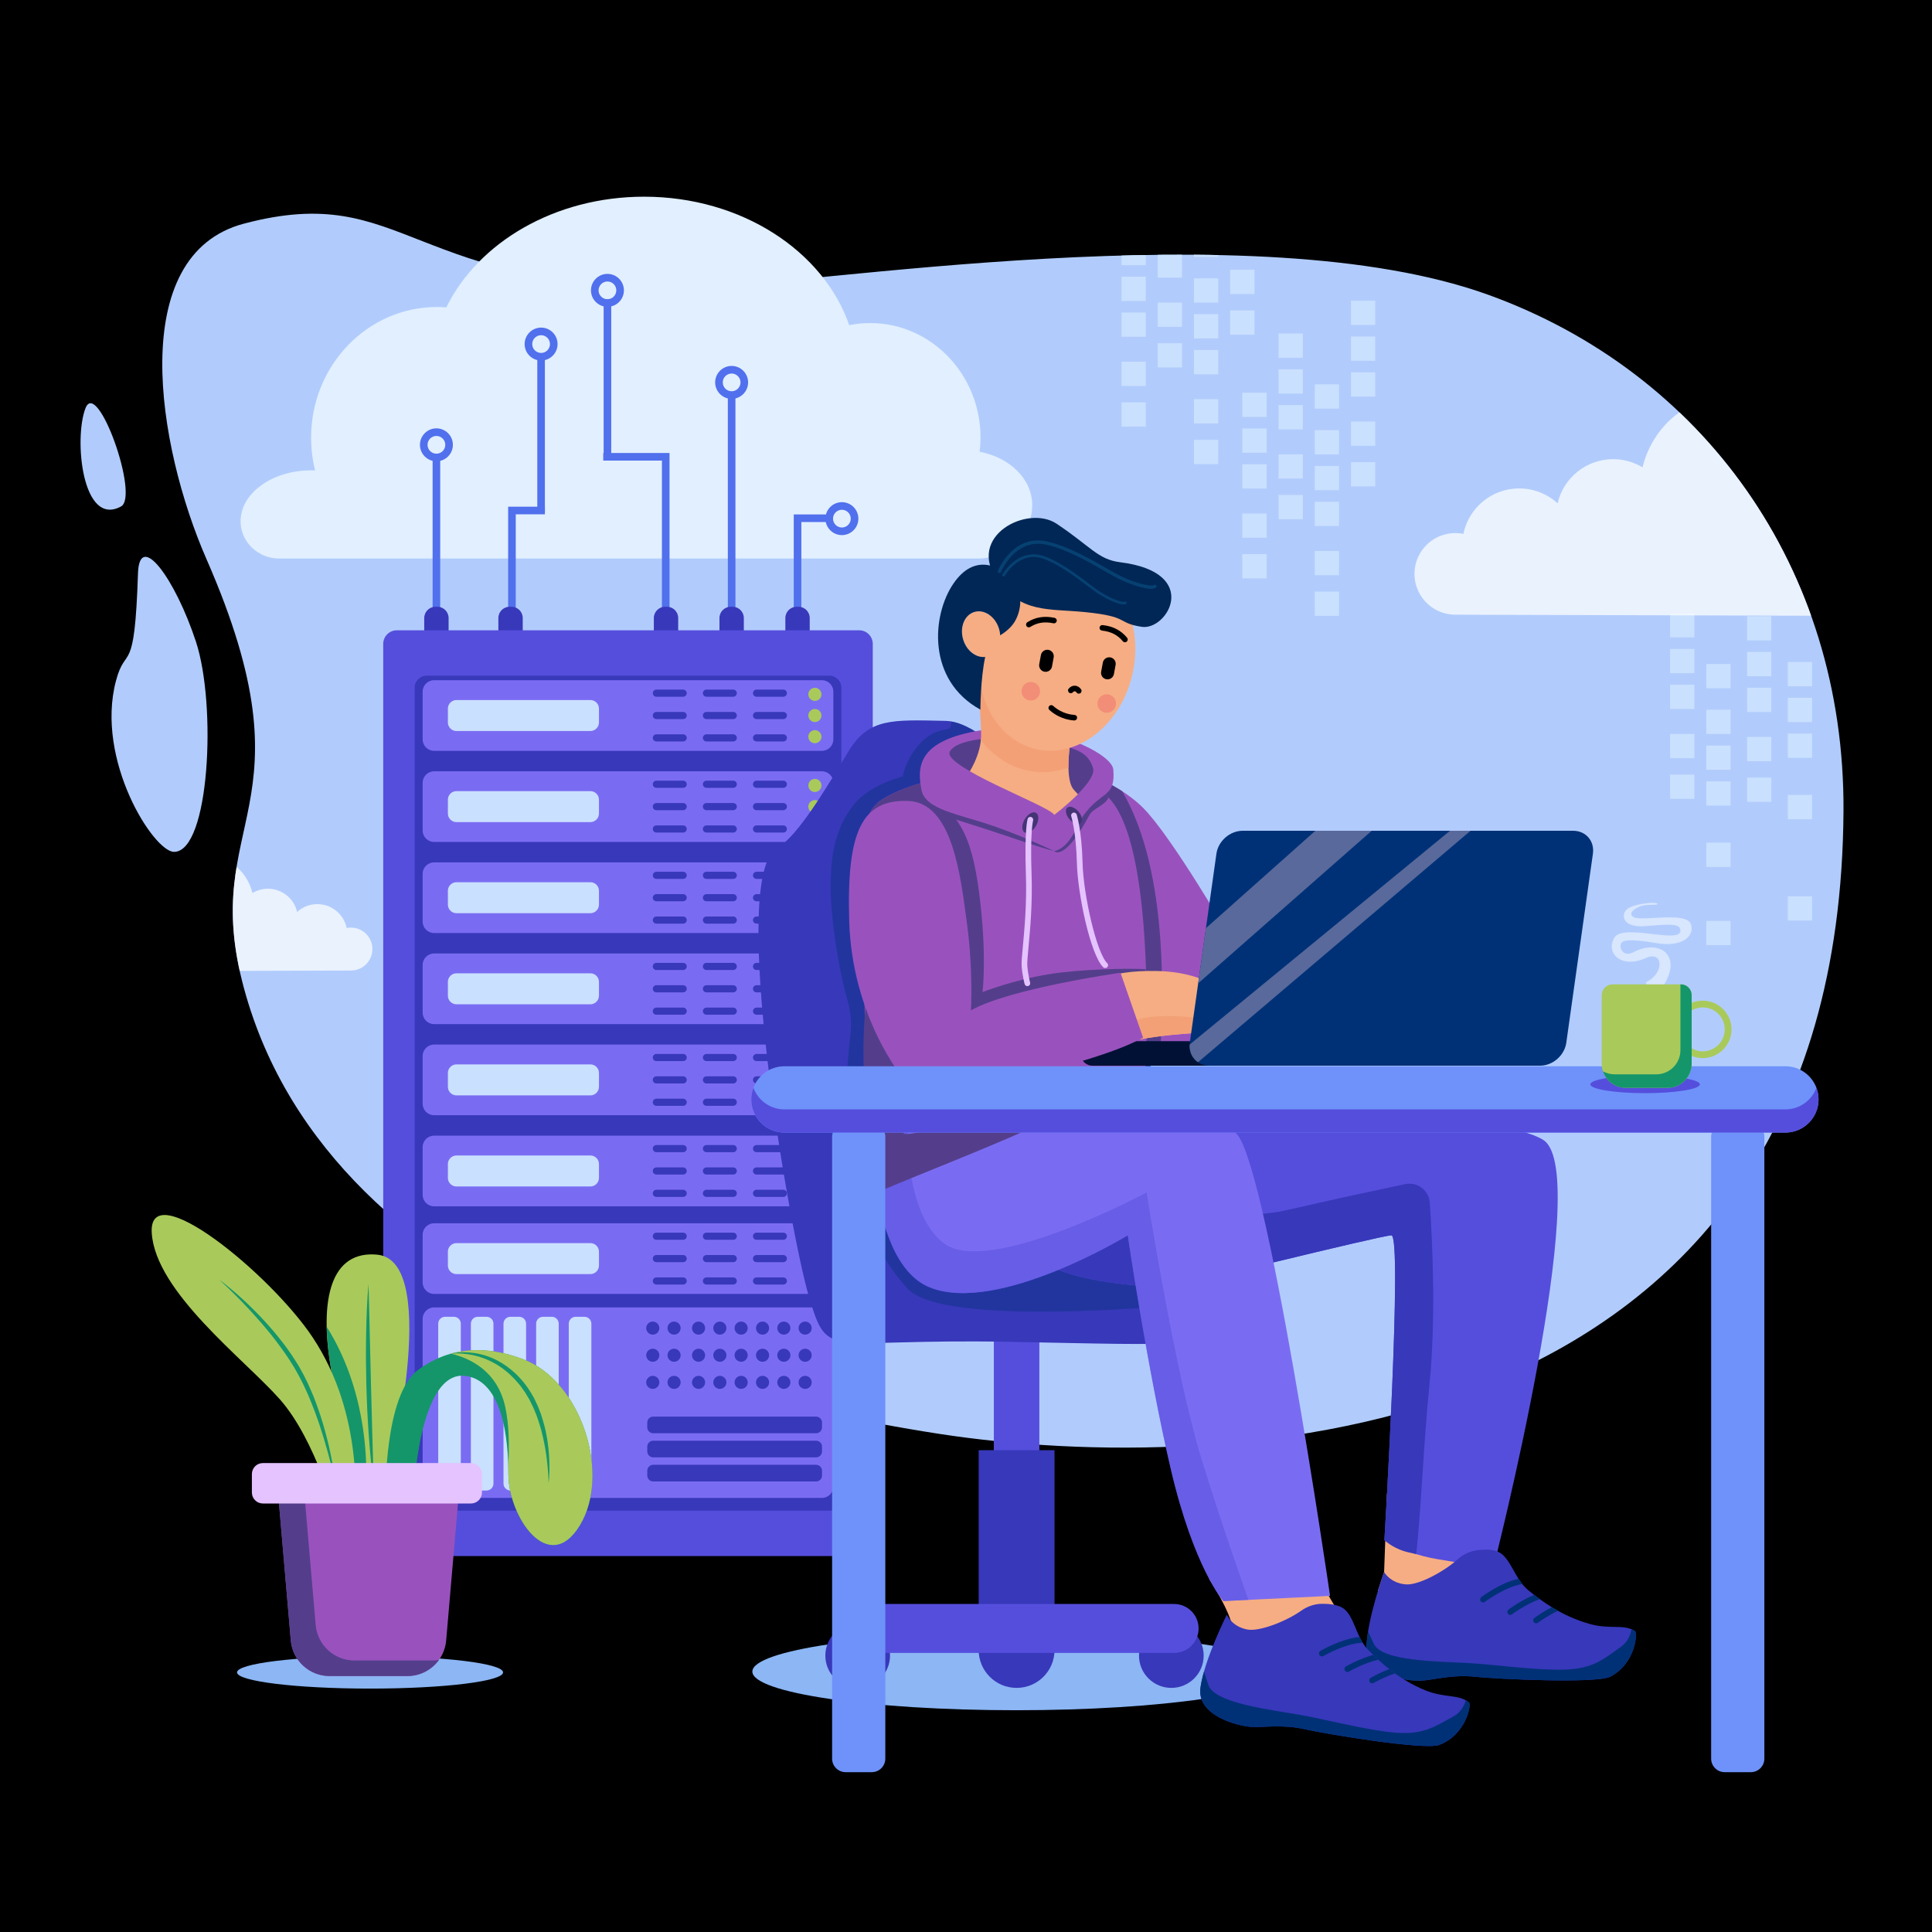 <svg xmlns="http://www.w3.org/2000/svg" xmlns:xlink="http://www.w3.org/1999/xlink" x="0px" y="0px" viewBox="0 0 2100 2100" style="enable-background:new 0 0 2100 2100;" xml:space="preserve"><style type="text/css">	.st0{opacity:0;fill:#none;}	.st1{fill:#B1CCFC;}	.st2{fill:#E1EFFF;}	.st3{fill:#5170ED;}	.st4{fill:#3838BA;}	.st5{fill:#554EDD;}	.st6{fill:#7A6CF2;}	.st7{fill:#CAE0FF;}	.st8{fill:#A9CA5A;}	.st9{fill:#F6AD83;}	.st10{fill:#9952BD;}	.st11{opacity:0.4;fill:#003177;}	.st12{fill:#543E8B;}	.st13{fill:#8CB6F4;}	.st14{opacity:0.5;fill:#554EDD;}	.st15{fill:#011135;}	.st16{fill:#F4A076;}	.st17{clip-path:url(#SVGID_2_);fill:#F6AD83;}	.st18{fill:#443475;}	.st19{fill:#003177;}	.st20{fill:#59699B;}	.st21{fill:#F28D77;}	.st22{fill:#002756;}	.st23{fill:#E5C3FF;}	.st24{fill:#064172;}	.st25{fill:#6E92F9;}	.st26{opacity:0.55;fill:#F8FBFF;}	.st27{fill:#14966A;}	.st28{opacity:0.8;clip-path:url(#SVGID_4_);fill:#F8FBFF;}	.st29{clip-path:url(#SVGID_6_);}</style><g id="Layer_1_1_">	<rect y="0" class="st0" width="2100" height="2100"></rect>	<path class="st1" d="M2003.8,881.66c1.61-265.31-153.94-477.25-385.96-561.18c-254.92-92.21-738.67-9.98-864.23-7.89  c-311.09,5.17-311-116.42-488.47-69.5c-128.33,33.92-94.7,241.35-40.62,364.86c119.84,273.72-9.43,281.24,40.62,466.09  c95.96,354.38,561.66,454.87,757.27,484.74C1323.03,1604.69,1999.53,1583.79,2003.8,881.66z"></path>	<path class="st1" d="M189.26,925.95c38.57-0.35,46.34-159.59,23.75-228.39s-61.52-121.5-63.04-74.2  c-3.68,114.86-13.11,75.8-23.93,116.7C103.33,825.93,167.11,926.15,189.26,925.95z"></path>	<path class="st1" d="M131.56,550.49c20.25-11.04-25.77-139.88-38.65-106.75S89.43,573.48,131.56,550.49z"></path></g><g id="Layer_2">	<path class="st2" d="M1063.63,607.11c32.03,0,58.28-26.2,58.33-58.23v0c0-28.09-24.35-51.61-57.08-57.85  c0.59-5.01,0.93-10.1,0.93-15.27c0-68.82-53.74-124.61-120.02-124.61c-7.77,0-15.35,0.79-22.71,2.26  C895.07,272.78,805.87,213.8,700.08,213.8c-97.15,0-180.32,49.74-214.95,120.31c-3.35-0.25-6.72-0.43-10.13-0.43  c-75.58,0-136.85,63.61-136.85,142.08c0,12.28,1.5,24.2,4.32,35.57c-1.43-0.06-2.87-0.09-4.32-0.09  c-42.33,0-76.64,24.8-76.64,55.39c0,0.91,0.03,1.82,0.1,2.75c1.47,21.49,20.21,37.74,41.74,37.74H1063.63z"></path>	<g>		<g>			<path class="st3" d="M492.26,483.5c0,9.87-8.03,17.9-17.9,17.9c-9.87,0-17.9-8.03-17.9-17.9s8.03-17.9,17.9-17.9    C484.23,465.6,492.26,473.63,492.26,483.5z M484,483.5c0-5.32-4.32-9.64-9.64-9.64c-5.32,0-9.64,4.32-9.64,9.64    c0,5.32,4.32,9.64,9.64,9.64C479.67,493.14,484,488.82,484,483.5z"></path>			<rect x="470.23" y="497.27" class="st3" width="8.26" height="170.43"></rect>			<g>				<path class="st4" d="M487.6,694.68h-26.48v-22.9c0-6.78,5.5-12.28,12.28-12.28h1.93c6.78,0,12.28,5.5,12.28,12.28V694.68z"></path>				<rect x="461.11" y="689.74" class="st4" width="26.48" height="4.94"></rect>			</g>		</g>		<g>			<rect x="584.02" y="386.24" class="st3" width="8.26" height="170.43"></rect>			<path class="st3" d="M606.05,373.99c0,9.87-8.03,17.9-17.9,17.9c-9.87,0-17.9-8.03-17.9-17.9c0-9.87,8.03-17.9,17.9-17.9    C598.02,356.08,606.05,364.11,606.05,373.99z M597.79,373.99c0-5.32-4.32-9.64-9.64-9.64c-5.32,0-9.64,4.32-9.64,9.64    c0,5.32,4.32,9.64,9.64,9.64C593.47,383.63,597.79,379.3,597.79,373.99z"></path>			<polygon class="st3" points="552.34,550.76 592.28,550.76 592.28,559.03 560.6,559.03 560.6,677.91 552.34,677.91    "></polygon>			<g>				<path class="st4" d="M568.19,694.68H541.7v-22.9c0-6.78,5.5-12.28,12.28-12.28h1.93c6.78,0,12.28,5.5,12.28,12.28V694.68z"></path>				<rect x="541.7" y="689.74" class="st4" width="26.48" height="4.94"></rect>			</g>		</g>		<g>			<g>				<rect x="656.13" y="325.24" class="st3" width="8.26" height="170.43"></rect>				<path class="st3" d="M660.26,297.7c9.87,0,17.9,8.03,17.9,17.9c0,9.87-8.03,17.9-17.9,17.9c-9.87,0-17.9-8.03-17.9-17.9     C642.35,305.73,650.39,297.7,660.26,297.7z M660.26,325.24c5.32,0,9.64-4.32,9.64-9.64c0-5.32-4.32-9.64-9.64-9.64     c-5.32,0-9.64,4.32-9.64,9.64C650.62,320.92,654.94,325.24,660.26,325.24z"></path>				<polygon class="st3" points="727.75,492.38 655.72,492.38 655.72,500.64 719.48,500.64 719.48,663.83 727.75,663.83     "></polygon>			</g>			<g>				<path class="st4" d="M737.17,694.68h-26.48v-22.9c0-6.78,5.5-12.28,12.28-12.28h1.93c6.78,0,12.28,5.5,12.28,12.28V694.68z"></path>				<rect x="710.69" y="689.74" class="st4" width="26.48" height="4.94"></rect>			</g>		</g>		<g>			<path class="st3" d="M813.16,415.65c0,9.87-8.03,17.9-17.91,17.9c-9.87,0-17.9-8.03-17.9-17.9s8.03-17.9,17.9-17.9    C805.13,397.74,813.16,405.78,813.16,415.65z M804.9,415.65c0-5.32-4.33-9.64-9.64-9.64c-5.32,0-9.64,4.32-9.64,9.64    c0,5.32,4.32,9.64,9.64,9.64C800.57,425.29,804.9,420.96,804.9,415.65z"></path>			<rect x="791.13" y="429.42" class="st3" width="8.26" height="266.08"></rect>			<g>				<path class="st4" d="M808.5,694.68h-26.48v-22.9c0-6.78,5.5-12.28,12.28-12.28h1.93c6.78,0,12.28,5.5,12.28,12.28V694.68z"></path>				<rect x="782.02" y="689.74" class="st4" width="26.48" height="4.94"></rect>			</g>		</g>		<g>			<g>				<path class="st3" d="M933.01,563.74c0,9.87-8.03,17.9-17.9,17.9c-9.87,0-17.91-8.03-17.91-17.9c0-9.87,8.03-17.9,17.91-17.9     C924.97,545.84,933.01,553.87,933.01,563.74z M924.74,563.74c0-5.32-4.32-9.64-9.64-9.64c-5.32,0-9.64,4.32-9.64,9.64     c0,5.32,4.33,9.64,9.64,9.64C920.42,573.38,924.74,569.06,924.74,563.74z"></path>				<polygon class="st3" points="902.71,559.17 862.77,559.17 862.77,686.31 871.03,686.31 871.03,567.43 902.71,567.43     "></polygon>			</g>			<g>				<path class="st4" d="M880.13,694.68h-26.48v-22.9c0-6.78,5.5-12.28,12.28-12.28h1.93c6.78,0,12.28,5.5,12.28,12.28V694.68z"></path>				<rect x="853.65" y="689.74" class="st4" width="26.48" height="4.94"></rect>			</g>		</g>	</g>	<g>		<path class="st5" d="M933.88,1691.38H431.33c-8.17,0-14.78-6.62-14.78-14.78V699.87c0-8.16,6.62-14.78,14.78-14.78h502.55   c8.16,0,14.78,6.62,14.78,14.78v976.73C948.66,1684.76,942.05,1691.38,933.88,1691.38z"></path>		<path class="st4" d="M901.42,1642.02H463.79c-7.24,0-13.11-5.87-13.11-13.11V747.56c0-7.24,5.87-13.11,13.11-13.11h437.63   c7.24,0,13.11,5.87,13.11,13.11v881.35C914.53,1636.15,908.66,1642.02,901.42,1642.02z"></path>		<g>			<path class="st6" d="M893.35,816.14H471.86c-6.89,0-12.47-5.59-12.47-12.47v-51.85c0-6.89,5.59-12.47,12.47-12.47h421.49    c6.89,0,12.47,5.59,12.47,12.47v51.85C905.83,810.56,900.24,816.14,893.35,816.14z"></path>			<path class="st7" d="M641.69,794.6H496.17c-5.16,0-9.34-4.18-9.34-9.34v-15.02c0-5.16,4.18-9.34,9.34-9.34h145.53    c5.16,0,9.34,4.18,9.34,9.34v15.02C651.04,790.41,646.85,794.6,641.69,794.6z"></path>			<g>				<ellipse class="st8" cx="885.75" cy="754.74" rx="7.14" ry="7.1"></ellipse>				<ellipse class="st8" cx="885.75" cy="777.74" rx="7.14" ry="7.1"></ellipse>				<ellipse class="st8" cx="885.75" cy="800.75" rx="7.14" ry="7.1"></ellipse>			</g>			<g>				<g>					<path class="st4" d="M742.59,757.32h-29.17c-2.14,0-3.88-1.74-3.88-3.88l0,0c0-2.14,1.74-3.88,3.88-3.88h29.17      c2.14,0,3.88,1.74,3.88,3.88l0,0C746.47,755.58,744.73,757.32,742.59,757.32z"></path>					<path class="st4" d="M742.59,781.62h-29.17c-2.14,0-3.88-1.74-3.88-3.88l0,0c0-2.14,1.74-3.88,3.88-3.88h29.17      c2.14,0,3.88,1.74,3.88,3.88l0,0C746.47,779.89,744.73,781.62,742.59,781.62z"></path>					<path class="st4" d="M742.59,805.93h-29.17c-2.14,0-3.88-1.74-3.88-3.88l0,0c0-2.14,1.74-3.88,3.88-3.88h29.17      c2.14,0,3.88,1.74,3.88,3.88l0,0C746.47,804.2,744.73,805.93,742.59,805.93z"></path>				</g>				<g>					<path class="st4" d="M797.03,757.32h-29.17c-2.14,0-3.88-1.74-3.88-3.88l0,0c0-2.14,1.74-3.88,3.88-3.88h29.17      c2.14,0,3.88,1.74,3.88,3.88l0,0C800.91,755.58,799.17,757.32,797.03,757.32z"></path>					<path class="st4" d="M797.03,781.62h-29.17c-2.14,0-3.88-1.74-3.88-3.88l0,0c0-2.14,1.74-3.88,3.88-3.88h29.17      c2.14,0,3.88,1.74,3.88,3.88l0,0C800.91,779.89,799.17,781.62,797.03,781.62z"></path>					<path class="st4" d="M797.03,805.93h-29.17c-2.14,0-3.88-1.74-3.88-3.88l0,0c0-2.14,1.74-3.88,3.88-3.88h29.17      c2.14,0,3.88,1.74,3.88,3.88l0,0C800.91,804.2,799.17,805.93,797.03,805.93z"></path>				</g>				<g>					<path class="st4" d="M851.47,757.32H822.3c-2.14,0-3.88-1.74-3.88-3.88l0,0c0-2.14,1.74-3.88,3.88-3.88h29.17      c2.14,0,3.88,1.74,3.88,3.88l0,0C855.35,755.58,853.61,757.32,851.47,757.32z"></path>					<path class="st4" d="M851.47,781.62H822.3c-2.14,0-3.88-1.74-3.88-3.88l0,0c0-2.14,1.74-3.88,3.88-3.88h29.17      c2.14,0,3.88,1.74,3.88,3.88l0,0C855.35,779.89,853.61,781.62,851.47,781.62z"></path>					<path class="st4" d="M851.47,805.93H822.3c-2.14,0-3.88-1.74-3.88-3.88l0,0c0-2.14,1.74-3.88,3.88-3.88h29.17      c2.14,0,3.88,1.74,3.88,3.88l0,0C855.35,804.2,853.61,805.93,851.47,805.93z"></path>				</g>			</g>		</g>		<g>			<path class="st6" d="M893.35,915.16H471.86c-6.89,0-12.47-5.59-12.47-12.47v-51.85c0-6.89,5.59-12.47,12.47-12.47h421.49    c6.89,0,12.47,5.59,12.47,12.47v51.85C905.83,909.57,900.24,915.16,893.35,915.16z"></path>			<path class="st7" d="M641.69,893.61H496.17c-5.16,0-9.34-4.18-9.34-9.34v-15.02c0-5.16,4.18-9.34,9.34-9.34h145.53    c5.16,0,9.34,4.18,9.34,9.34v15.02C651.04,889.43,646.85,893.61,641.69,893.61z"></path>			<g>				<ellipse class="st8" cx="885.75" cy="853.75" rx="7.14" ry="7.1"></ellipse>				<ellipse class="st8" cx="885.75" cy="876.75" rx="7.14" ry="7.1"></ellipse>				<ellipse class="st8" cx="885.75" cy="899.76" rx="7.14" ry="7.1"></ellipse>			</g>			<g>				<g>					<path class="st4" d="M742.59,856.33h-29.17c-2.14,0-3.88-1.74-3.88-3.88l0,0c0-2.14,1.74-3.88,3.88-3.88h29.17      c2.14,0,3.88,1.74,3.88,3.88l0,0C746.47,854.59,744.73,856.33,742.59,856.33z"></path>					<path class="st4" d="M742.59,880.64h-29.17c-2.14,0-3.88-1.74-3.88-3.88l0,0c0-2.14,1.74-3.88,3.88-3.88h29.17      c2.14,0,3.88,1.74,3.88,3.88l0,0C746.47,878.9,744.73,880.64,742.59,880.64z"></path>					<path class="st4" d="M742.59,904.94h-29.17c-2.14,0-3.88-1.74-3.88-3.88l0,0c0-2.14,1.74-3.88,3.88-3.88h29.17      c2.14,0,3.88,1.74,3.88,3.88l0,0C746.47,903.21,744.73,904.94,742.59,904.94z"></path>				</g>				<g>					<path class="st4" d="M797.03,856.33h-29.17c-2.14,0-3.88-1.74-3.88-3.88l0,0c0-2.14,1.74-3.88,3.88-3.88h29.17      c2.14,0,3.88,1.74,3.88,3.88l0,0C800.91,854.59,799.17,856.33,797.03,856.33z"></path>					<path class="st4" d="M797.03,880.64h-29.17c-2.14,0-3.88-1.74-3.88-3.88l0,0c0-2.14,1.74-3.88,3.88-3.88h29.17      c2.14,0,3.88,1.74,3.88,3.88l0,0C800.91,878.9,799.17,880.64,797.03,880.64z"></path>					<path class="st4" d="M797.03,904.94h-29.17c-2.14,0-3.88-1.74-3.88-3.88l0,0c0-2.14,1.74-3.88,3.88-3.88h29.17      c2.14,0,3.88,1.74,3.88,3.88l0,0C800.91,903.21,799.17,904.94,797.03,904.94z"></path>				</g>				<g>					<path class="st4" d="M851.47,856.33H822.3c-2.14,0-3.88-1.74-3.88-3.88l0,0c0-2.14,1.74-3.88,3.88-3.88h29.17      c2.14,0,3.88,1.74,3.88,3.88l0,0C855.35,854.59,853.61,856.33,851.47,856.33z"></path>					<path class="st4" d="M851.47,880.64H822.3c-2.14,0-3.88-1.74-3.88-3.88l0,0c0-2.14,1.74-3.88,3.88-3.88h29.17      c2.14,0,3.88,1.74,3.88,3.88l0,0C855.35,878.9,853.61,880.64,851.47,880.64z"></path>					<path class="st4" d="M851.47,904.94H822.3c-2.14,0-3.88-1.74-3.88-3.88l0,0c0-2.14,1.74-3.88,3.88-3.88h29.17      c2.14,0,3.88,1.74,3.88,3.88l0,0C855.35,903.21,853.61,904.94,851.47,904.94z"></path>				</g>			</g>		</g>		<g>			<path class="st6" d="M893.35,1014.17H471.86c-6.89,0-12.47-5.59-12.47-12.47v-51.85c0-6.89,5.59-12.47,12.47-12.47h421.49    c6.89,0,12.47,5.59,12.47,12.47v51.85C905.83,1008.58,900.24,1014.17,893.35,1014.17z"></path>			<path class="st7" d="M641.69,992.62H496.17c-5.16,0-9.34-4.18-9.34-9.34v-15.02c0-5.16,4.18-9.34,9.34-9.34h145.53    c5.16,0,9.34,4.18,9.34,9.34v15.02C651.04,988.44,646.85,992.62,641.69,992.62z"></path>			<g>				<ellipse class="st7" cx="885.75" cy="952.76" rx="7.14" ry="7.1"></ellipse>				<ellipse class="st7" cx="885.75" cy="975.77" rx="7.14" ry="7.1"></ellipse>				<ellipse class="st7" cx="885.75" cy="998.77" rx="7.14" ry="7.1"></ellipse>			</g>			<g>				<g>					<path class="st4" d="M742.59,955.34h-29.17c-2.14,0-3.88-1.74-3.88-3.88l0,0c0-2.14,1.74-3.88,3.88-3.88h29.17      c2.14,0,3.88,1.74,3.88,3.88l0,0C746.47,953.6,744.73,955.34,742.59,955.34z"></path>					<path class="st4" d="M742.59,979.65h-29.17c-2.14,0-3.88-1.74-3.88-3.88l0,0c0-2.14,1.74-3.88,3.88-3.88h29.17      c2.14,0,3.88,1.74,3.88,3.88l0,0C746.47,977.91,744.73,979.65,742.59,979.65z"></path>					<path class="st4" d="M742.59,1003.95h-29.17c-2.14,0-3.88-1.74-3.88-3.88l0,0c0-2.14,1.74-3.88,3.88-3.88h29.17      c2.14,0,3.88,1.74,3.88,3.88l0,0C746.47,1002.22,744.73,1003.95,742.59,1003.95z"></path>				</g>				<g>					<path class="st4" d="M797.03,955.34h-29.17c-2.14,0-3.88-1.74-3.88-3.88l0,0c0-2.14,1.74-3.88,3.88-3.88h29.17      c2.14,0,3.88,1.74,3.88,3.88l0,0C800.91,953.6,799.17,955.34,797.03,955.34z"></path>					<path class="st4" d="M797.03,979.65h-29.17c-2.14,0-3.88-1.74-3.88-3.88l0,0c0-2.14,1.74-3.88,3.88-3.88h29.17      c2.14,0,3.88,1.74,3.88,3.88l0,0C800.91,977.91,799.17,979.65,797.03,979.65z"></path>					<path class="st4" d="M797.03,1003.95h-29.17c-2.14,0-3.88-1.74-3.88-3.88l0,0c0-2.14,1.74-3.88,3.88-3.88h29.17      c2.14,0,3.88,1.74,3.88,3.88l0,0C800.91,1002.22,799.17,1003.95,797.03,1003.95z"></path>				</g>				<g>					<path class="st4" d="M851.47,955.34H822.3c-2.14,0-3.88-1.74-3.88-3.88l0,0c0-2.14,1.74-3.88,3.88-3.88h29.17      c2.14,0,3.88,1.74,3.88,3.88l0,0C855.35,953.6,853.61,955.34,851.47,955.34z"></path>					<path class="st4" d="M851.47,979.65H822.3c-2.14,0-3.88-1.74-3.88-3.88l0,0c0-2.14,1.74-3.88,3.88-3.88h29.17      c2.14,0,3.88,1.74,3.88,3.88l0,0C855.35,977.91,853.61,979.65,851.47,979.65z"></path>					<path class="st4" d="M851.47,1003.95H822.3c-2.14,0-3.88-1.74-3.88-3.88l0,0c0-2.14,1.74-3.88,3.88-3.88h29.17      c2.14,0,3.88,1.74,3.88,3.88l0,0C855.35,1002.22,853.61,1003.95,851.47,1003.95z"></path>				</g>			</g>		</g>		<g>			<path class="st6" d="M893.35,1113.18H471.86c-6.89,0-12.47-5.59-12.47-12.47v-51.85c0-6.89,5.59-12.47,12.47-12.47h421.49    c6.89,0,12.47,5.59,12.47,12.47v51.85C905.83,1107.59,900.24,1113.18,893.35,1113.18z"></path>			<path class="st7" d="M641.69,1091.63H496.17c-5.16,0-9.34-4.18-9.34-9.34v-15.02c0-5.16,4.18-9.34,9.34-9.34h145.53    c5.16,0,9.34,4.18,9.34,9.34v15.02C651.04,1087.45,646.85,1091.63,641.69,1091.63z"></path>			<g>				<ellipse class="st7" cx="885.75" cy="1051.77" rx="7.14" ry="7.1"></ellipse>				<ellipse class="st7" cx="885.75" cy="1074.78" rx="7.14" ry="7.1"></ellipse>				<ellipse class="st7" cx="885.75" cy="1097.78" rx="7.14" ry="7.1"></ellipse>			</g>			<g>				<g>					<path class="st4" d="M742.59,1054.35h-29.17c-2.14,0-3.88-1.74-3.88-3.88l0,0c0-2.14,1.74-3.88,3.88-3.88h29.17      c2.14,0,3.88,1.74,3.88,3.88l0,0C746.47,1052.61,744.73,1054.35,742.59,1054.35z"></path>					<path class="st4" d="M742.59,1078.66h-29.17c-2.14,0-3.88-1.74-3.88-3.88l0,0c0-2.14,1.74-3.88,3.88-3.88h29.17      c2.14,0,3.88,1.74,3.88,3.88l0,0C746.47,1076.92,744.73,1078.66,742.59,1078.66z"></path>					<path class="st4" d="M742.59,1102.97h-29.17c-2.14,0-3.88-1.74-3.88-3.88l0,0c0-2.14,1.74-3.88,3.88-3.88h29.17      c2.14,0,3.88,1.74,3.88,3.88l0,0C746.47,1101.23,744.73,1102.97,742.59,1102.97z"></path>				</g>				<g>					<path class="st4" d="M797.03,1054.35h-29.17c-2.14,0-3.88-1.74-3.88-3.88l0,0c0-2.14,1.74-3.88,3.88-3.88h29.17      c2.14,0,3.88,1.74,3.88,3.88l0,0C800.91,1052.61,799.17,1054.35,797.03,1054.35z"></path>					<path class="st4" d="M797.03,1078.66h-29.17c-2.14,0-3.88-1.74-3.88-3.88l0,0c0-2.14,1.74-3.88,3.88-3.88h29.17      c2.14,0,3.88,1.74,3.88,3.88l0,0C800.91,1076.92,799.17,1078.66,797.03,1078.66z"></path>					<path class="st4" d="M797.03,1102.97h-29.17c-2.14,0-3.88-1.74-3.88-3.88l0,0c0-2.14,1.74-3.88,3.88-3.88h29.17      c2.14,0,3.88,1.74,3.88,3.88l0,0C800.91,1101.23,799.17,1102.97,797.03,1102.97z"></path>				</g>				<g>					<path class="st4" d="M851.47,1054.35H822.3c-2.14,0-3.88-1.74-3.88-3.88l0,0c0-2.14,1.74-3.88,3.88-3.88h29.17      c2.14,0,3.88,1.74,3.88,3.88l0,0C855.35,1052.61,853.61,1054.35,851.47,1054.35z"></path>					<path class="st4" d="M851.47,1078.66H822.3c-2.14,0-3.88-1.74-3.88-3.88l0,0c0-2.14,1.74-3.88,3.88-3.88h29.17      c2.14,0,3.88,1.74,3.88,3.88l0,0C855.35,1076.92,853.61,1078.66,851.47,1078.66z"></path>					<path class="st4" d="M851.47,1102.97H822.3c-2.14,0-3.88-1.74-3.88-3.88l0,0c0-2.14,1.74-3.88,3.88-3.88h29.17      c2.14,0,3.88,1.74,3.88,3.88l0,0C855.35,1101.23,853.61,1102.97,851.47,1102.97z"></path>				</g>			</g>		</g>		<g>			<path class="st6" d="M893.35,1212.19H471.86c-6.89,0-12.47-5.59-12.47-12.47v-51.85c0-6.89,5.59-12.47,12.47-12.47h421.49    c6.89,0,12.47,5.59,12.47,12.47v51.85C905.83,1206.6,900.24,1212.19,893.35,1212.19z"></path>			<path class="st7" d="M641.69,1190.64H496.17c-5.16,0-9.34-4.18-9.34-9.34v-15.02c0-5.16,4.18-9.34,9.34-9.34h145.53    c5.16,0,9.34,4.18,9.34,9.34v15.02C651.04,1186.46,646.85,1190.64,641.69,1190.64z"></path>			<g>				<ellipse class="st7" cx="885.75" cy="1150.78" rx="7.14" ry="7.1"></ellipse>				<ellipse class="st7" cx="885.75" cy="1173.79" rx="7.14" ry="7.1"></ellipse>				<ellipse class="st7" cx="885.75" cy="1196.79" rx="7.14" ry="7.1"></ellipse>			</g>			<g>				<g>					<path class="st4" d="M742.59,1153.36h-29.17c-2.14,0-3.88-1.74-3.88-3.88l0,0c0-2.14,1.74-3.88,3.88-3.88h29.17      c2.14,0,3.88,1.74,3.88,3.88l0,0C746.47,1151.62,744.73,1153.36,742.59,1153.36z"></path>					<path class="st4" d="M742.59,1177.67h-29.17c-2.14,0-3.88-1.74-3.88-3.88l0,0c0-2.14,1.74-3.88,3.88-3.88h29.17      c2.14,0,3.88,1.74,3.88,3.88l0,0C746.47,1175.93,744.73,1177.67,742.59,1177.67z"></path>					<path class="st4" d="M742.59,1201.98h-29.17c-2.14,0-3.88-1.74-3.88-3.88l0,0c0-2.14,1.74-3.88,3.88-3.88h29.17      c2.14,0,3.88,1.74,3.88,3.88l0,0C746.47,1200.24,744.73,1201.98,742.59,1201.98z"></path>				</g>				<g>					<path class="st4" d="M797.03,1153.36h-29.17c-2.14,0-3.88-1.74-3.88-3.88l0,0c0-2.14,1.74-3.88,3.88-3.88h29.17      c2.14,0,3.88,1.74,3.88,3.88l0,0C800.91,1151.62,799.17,1153.36,797.03,1153.36z"></path>					<path class="st4" d="M797.03,1177.67h-29.17c-2.14,0-3.88-1.74-3.88-3.88l0,0c0-2.14,1.74-3.88,3.88-3.88h29.17      c2.14,0,3.88,1.74,3.88,3.88l0,0C800.91,1175.93,799.17,1177.67,797.03,1177.67z"></path>					<path class="st4" d="M797.03,1201.98h-29.17c-2.14,0-3.88-1.74-3.88-3.88l0,0c0-2.14,1.74-3.88,3.88-3.88h29.17      c2.14,0,3.88,1.74,3.88,3.88l0,0C800.91,1200.24,799.17,1201.98,797.03,1201.98z"></path>				</g>				<g>					<path class="st4" d="M851.47,1153.36H822.3c-2.14,0-3.88-1.74-3.88-3.88l0,0c0-2.14,1.74-3.88,3.88-3.88h29.17      c2.14,0,3.88,1.74,3.88,3.88l0,0C855.35,1151.62,853.61,1153.36,851.47,1153.36z"></path>					<path class="st4" d="M851.47,1177.67H822.3c-2.14,0-3.88-1.74-3.88-3.88l0,0c0-2.14,1.74-3.88,3.88-3.88h29.17      c2.14,0,3.88,1.74,3.88,3.88l0,0C855.35,1175.93,853.61,1177.67,851.47,1177.67z"></path>					<path class="st4" d="M851.47,1201.98H822.3c-2.14,0-3.88-1.74-3.88-3.88l0,0c0-2.14,1.74-3.88,3.88-3.88h29.17      c2.14,0,3.88,1.74,3.88,3.88l0,0C855.35,1200.24,853.61,1201.98,851.47,1201.98z"></path>				</g>			</g>		</g>		<g>			<path class="st6" d="M893.35,1311.2H471.86c-6.89,0-12.47-5.59-12.47-12.47v-51.85c0-6.89,5.59-12.47,12.47-12.47h421.49    c6.89,0,12.47,5.59,12.47,12.47v51.85C905.83,1305.61,900.24,1311.2,893.35,1311.2z"></path>			<path class="st7" d="M641.69,1289.65H496.17c-5.16,0-9.34-4.18-9.34-9.34v-15.02c0-5.16,4.18-9.34,9.34-9.34h145.53    c5.16,0,9.34,4.18,9.34,9.34v15.02C651.04,1285.47,646.85,1289.65,641.69,1289.65z"></path>			<g>				<ellipse class="st7" cx="885.75" cy="1249.79" rx="7.14" ry="7.1"></ellipse>				<ellipse class="st7" cx="885.75" cy="1272.8" rx="7.14" ry="7.1"></ellipse>				<ellipse class="st7" cx="885.75" cy="1295.8" rx="7.14" ry="7.1"></ellipse>			</g>			<g>				<g>					<path class="st4" d="M742.59,1252.37h-29.17c-2.14,0-3.88-1.74-3.88-3.88l0,0c0-2.14,1.74-3.88,3.88-3.88h29.17      c2.14,0,3.88,1.74,3.88,3.88l0,0C746.47,1250.63,744.73,1252.37,742.59,1252.37z"></path>					<path class="st4" d="M742.59,1276.68h-29.17c-2.14,0-3.88-1.74-3.88-3.88l0,0c0-2.14,1.74-3.88,3.88-3.88h29.17      c2.14,0,3.88,1.74,3.88,3.88l0,0C746.47,1274.94,744.73,1276.68,742.59,1276.68z"></path>					<path class="st4" d="M742.59,1300.99h-29.17c-2.14,0-3.88-1.74-3.88-3.88l0,0c0-2.14,1.74-3.88,3.88-3.88h29.17      c2.14,0,3.88,1.74,3.88,3.88l0,0C746.47,1299.25,744.73,1300.99,742.59,1300.99z"></path>				</g>				<g>					<path class="st4" d="M797.03,1252.37h-29.17c-2.14,0-3.88-1.74-3.88-3.88l0,0c0-2.14,1.74-3.88,3.88-3.88h29.17      c2.14,0,3.88,1.74,3.88,3.88l0,0C800.91,1250.63,799.17,1252.37,797.03,1252.37z"></path>					<path class="st4" d="M797.03,1276.68h-29.17c-2.14,0-3.88-1.74-3.88-3.88l0,0c0-2.14,1.74-3.88,3.88-3.88h29.17      c2.14,0,3.88,1.74,3.88,3.88l0,0C800.91,1274.94,799.17,1276.68,797.03,1276.68z"></path>					<path class="st4" d="M797.03,1300.99h-29.17c-2.14,0-3.88-1.74-3.88-3.88l0,0c0-2.14,1.74-3.88,3.88-3.88h29.17      c2.14,0,3.88,1.74,3.88,3.88l0,0C800.91,1299.25,799.17,1300.99,797.03,1300.99z"></path>				</g>				<g>					<path class="st4" d="M851.47,1252.37H822.3c-2.14,0-3.88-1.74-3.88-3.88l0,0c0-2.14,1.74-3.88,3.88-3.88h29.17      c2.14,0,3.88,1.74,3.88,3.88l0,0C855.35,1250.63,853.61,1252.37,851.47,1252.37z"></path>					<path class="st4" d="M851.47,1276.68H822.3c-2.14,0-3.88-1.74-3.88-3.88l0,0c0-2.14,1.74-3.88,3.88-3.88h29.17      c2.14,0,3.88,1.74,3.88,3.88l0,0C855.35,1274.94,853.61,1276.68,851.47,1276.68z"></path>					<path class="st4" d="M851.47,1300.99H822.3c-2.14,0-3.88-1.74-3.88-3.88l0,0c0-2.14,1.74-3.88,3.88-3.88h29.17      c2.14,0,3.88,1.74,3.88,3.88l0,0C855.35,1299.25,853.61,1300.99,851.47,1300.99z"></path>				</g>			</g>		</g>		<g>			<path class="st6" d="M893.35,1406.44H471.86c-6.89,0-12.47-5.59-12.47-12.47v-51.85c0-6.89,5.59-12.47,12.47-12.47h421.49    c6.89,0,12.47,5.59,12.47,12.47v51.85C905.83,1400.86,900.24,1406.44,893.35,1406.44z"></path>			<path class="st7" d="M641.69,1384.9H496.17c-5.16,0-9.34-4.18-9.34-9.34v-15.02c0-5.16,4.18-9.34,9.34-9.34h145.53    c5.16,0,9.34,4.18,9.34,9.34v15.02C651.04,1380.71,646.85,1384.9,641.69,1384.9z"></path>			<g>				<ellipse class="st7" cx="885.75" cy="1345.04" rx="7.14" ry="7.1"></ellipse>				<ellipse class="st7" cx="885.75" cy="1368.04" rx="7.14" ry="7.1"></ellipse>				<ellipse class="st7" cx="885.75" cy="1391.05" rx="7.14" ry="7.1"></ellipse>			</g>			<g>				<g>					<path class="st4" d="M742.59,1347.61h-29.17c-2.14,0-3.88-1.74-3.88-3.88l0,0c0-2.14,1.74-3.88,3.88-3.88h29.17      c2.14,0,3.88,1.74,3.88,3.88l0,0C746.47,1345.88,744.73,1347.61,742.59,1347.61z"></path>					<path class="st4" d="M742.59,1371.92h-29.17c-2.14,0-3.88-1.74-3.88-3.88l0,0c0-2.14,1.74-3.88,3.88-3.88h29.17      c2.14,0,3.88,1.74,3.88,3.88l0,0C746.47,1370.19,744.73,1371.92,742.59,1371.92z"></path>					<path class="st4" d="M742.59,1396.23h-29.17c-2.14,0-3.88-1.74-3.88-3.88l0,0c0-2.14,1.74-3.88,3.88-3.88h29.17      c2.14,0,3.88,1.74,3.88,3.88l0,0C746.47,1394.5,744.73,1396.23,742.59,1396.23z"></path>				</g>				<g>					<path class="st4" d="M797.03,1347.61h-29.17c-2.14,0-3.88-1.74-3.88-3.88l0,0c0-2.14,1.74-3.88,3.88-3.88h29.17      c2.14,0,3.88,1.74,3.88,3.88l0,0C800.91,1345.88,799.17,1347.61,797.03,1347.61z"></path>					<path class="st4" d="M797.03,1371.92h-29.17c-2.14,0-3.88-1.74-3.88-3.88l0,0c0-2.14,1.74-3.88,3.88-3.88h29.17      c2.14,0,3.88,1.74,3.88,3.88l0,0C800.91,1370.19,799.17,1371.92,797.03,1371.92z"></path>					<path class="st4" d="M797.03,1396.23h-29.17c-2.14,0-3.88-1.74-3.88-3.88l0,0c0-2.14,1.74-3.88,3.88-3.88h29.17      c2.14,0,3.88,1.74,3.88,3.88l0,0C800.91,1394.5,799.17,1396.23,797.03,1396.23z"></path>				</g>				<g>					<path class="st4" d="M851.47,1347.61H822.3c-2.14,0-3.88-1.74-3.88-3.88l0,0c0-2.14,1.74-3.88,3.88-3.88h29.17      c2.14,0,3.88,1.74,3.88,3.88l0,0C855.35,1345.88,853.61,1347.61,851.47,1347.61z"></path>					<path class="st4" d="M851.47,1371.92H822.3c-2.14,0-3.88-1.74-3.88-3.88l0,0c0-2.14,1.74-3.88,3.88-3.88h29.17      c2.14,0,3.88,1.74,3.88,3.88l0,0C855.35,1370.19,853.61,1371.92,851.47,1371.92z"></path>					<path class="st4" d="M851.47,1396.23H822.3c-2.14,0-3.88-1.74-3.88-3.88l0,0c0-2.14,1.74-3.88,3.88-3.88h29.17      c2.14,0,3.88,1.74,3.88,3.88l0,0C855.35,1394.5,853.61,1396.23,851.47,1396.23z"></path>				</g>			</g>		</g>		<g>			<path class="st6" d="M893.35,1628.16H471.86c-6.89,0-12.47-5.59-12.47-12.47v-182.13c0-6.89,5.59-12.47,12.47-12.47h421.49    c6.89,0,12.47,5.59,12.47,12.47v182.13C905.83,1622.57,900.24,1628.16,893.35,1628.16z"></path>			<path class="st7" d="M500.88,1438.8v173.8c0,4.15-3.36,7.51-7.51,7.51h-9.53c-4.15,0-7.51-3.36-7.51-7.51v-173.8    c0-4.15,3.36-7.51,7.51-7.51h9.53C497.52,1431.29,500.88,1434.65,500.88,1438.8z"></path>			<path class="st7" d="M536.36,1438.8v173.8c0,4.15-3.36,7.51-7.51,7.51h-9.53c-4.15,0-7.51-3.36-7.51-7.51v-173.8    c0-4.15,3.36-7.51,7.51-7.51h9.53C533,1431.29,536.36,1434.65,536.36,1438.8z"></path>			<path class="st7" d="M571.83,1438.8v173.8c0,4.15-3.36,7.51-7.51,7.51h-9.53c-4.15,0-7.51-3.36-7.51-7.51v-173.8    c0-4.15,3.36-7.51,7.51-7.51h9.53C568.47,1431.29,571.83,1434.65,571.83,1438.8z"></path>			<path class="st7" d="M607.31,1438.8v173.8c0,4.15-3.36,7.51-7.51,7.51h-9.53c-4.15,0-7.51-3.36-7.51-7.51v-173.8    c0-4.15,3.36-7.51,7.51-7.51h9.53C603.94,1431.29,607.31,1434.65,607.31,1438.8z"></path>			<path class="st7" d="M642.78,1438.8v173.8c0,4.15-3.36,7.51-7.51,7.51h-9.53c-4.15,0-7.51-3.36-7.51-7.51v-173.8    c0-4.15,3.36-7.51,7.51-7.51h9.53C639.42,1431.29,642.78,1434.65,642.78,1438.8z"></path>			<g>				<g>					<g>						<ellipse class="st4" cx="828.86" cy="1502.58" rx="7.14" ry="7.1"></ellipse>						<ellipse class="st4" cx="852" cy="1502.58" rx="7.14" ry="7.1"></ellipse>						<ellipse class="st4" cx="875.15" cy="1502.58" rx="7.14" ry="7.1"></ellipse>					</g>					<g>						<ellipse class="st4" cx="828.86" cy="1473.09" rx="7.14" ry="7.1"></ellipse>						<ellipse class="st4" cx="852" cy="1473.09" rx="7.14" ry="7.1"></ellipse>						<ellipse class="st4" cx="875.15" cy="1473.09" rx="7.14" ry="7.1"></ellipse>					</g>					<g>						<ellipse class="st4" cx="828.86" cy="1443.6" rx="7.14" ry="7.1"></ellipse>						<ellipse class="st4" cx="852" cy="1443.6" rx="7.14" ry="7.1"></ellipse>						<ellipse class="st4" cx="875.15" cy="1443.6" rx="7.14" ry="7.1"></ellipse>					</g>				</g>				<g>					<g>						<ellipse class="st4" cx="759.3" cy="1502.58" rx="7.14" ry="7.1"></ellipse>						<ellipse class="st4" cx="782.45" cy="1502.58" rx="7.14" ry="7.1"></ellipse>						<ellipse class="st4" cx="805.59" cy="1502.58" rx="7.14" ry="7.1"></ellipse>					</g>					<g>						<ellipse class="st4" cx="759.3" cy="1473.09" rx="7.14" ry="7.1"></ellipse>						<ellipse class="st4" cx="782.45" cy="1473.09" rx="7.14" ry="7.1"></ellipse>						<ellipse class="st4" cx="805.59" cy="1473.09" rx="7.14" ry="7.1"></ellipse>					</g>					<g>						<ellipse class="st4" cx="759.3" cy="1443.6" rx="7.14" ry="7.1"></ellipse>						<ellipse class="st4" cx="782.45" cy="1443.6" rx="7.14" ry="7.1"></ellipse>						<ellipse class="st4" cx="805.59" cy="1443.6" rx="7.14" ry="7.1"></ellipse>					</g>				</g>				<g>					<g>						<ellipse class="st4" cx="709.54" cy="1502.58" rx="7.14" ry="7.1"></ellipse>						<ellipse class="st4" cx="732.69" cy="1502.58" rx="7.14" ry="7.1"></ellipse>					</g>					<g>						<ellipse class="st4" cx="709.54" cy="1473.09" rx="7.14" ry="7.1"></ellipse>						<ellipse class="st4" cx="732.69" cy="1473.09" rx="7.14" ry="7.1"></ellipse>					</g>					<g>						<ellipse class="st4" cx="709.54" cy="1443.6" rx="7.14" ry="7.1"></ellipse>						<ellipse class="st4" cx="732.69" cy="1443.6" rx="7.14" ry="7.1"></ellipse>					</g>				</g>			</g>		</g>		<path class="st4" d="M710.01,1592.16h177.04c3.57,0,6.47,2.9,6.47,6.47v5.18c0,3.57-2.9,6.47-6.47,6.47H710.01   c-3.57,0-6.47-2.9-6.47-6.47v-5.18C703.54,1595.06,706.44,1592.16,710.01,1592.16z"></path>		<path class="st4" d="M710.01,1565.97h177.04c3.57,0,6.47,2.9,6.47,6.47v5.18c0,3.57-2.9,6.47-6.47,6.47H710.01   c-3.57,0-6.47-2.9-6.47-6.47v-5.18C703.54,1568.87,706.44,1565.97,710.01,1565.97z"></path>		<path class="st4" d="M710.01,1539.77h177.04c3.57,0,6.47,2.9,6.47,6.47v5.18c0,3.57-2.9,6.47-6.47,6.47H710.01   c-3.57,0-6.47-2.9-6.47-6.47v-5.18C703.54,1542.67,706.44,1539.77,710.01,1539.77z"></path>	</g>	<g>		<path class="st9" d="M1631.68,1623.99l-21.55,111.97c0,0-113.94-1.78-112.29-7.08c1.65-5.3,6.63-20.15,6.63-20.15   s2.85-79.7,3.13-84.74C1507.87,1618.95,1631.68,1623.99,1631.68,1623.99z"></path>		<rect x="1080.26" y="1369.79" class="st5" width="49.47" height="278.08"></rect>		<path class="st4" d="M1164.33,914.1c0,0-78.8-129.32-136.79-130.55c-57.98-1.23-83.18-3.12-105.13,32.93   c-21.94,36.04-54.74,92.35-77.46,105.01c-54.24,30.23,13.73,419.97,34.62,488.94c20.89,68.97,17.69,44.34,215.46,48.03   c197.76,3.69,228.79,7.96,229.32-28.04c0.52-36-28.87-156.36-28.87-156.36S1171.58,959.67,1164.33,914.1z"></path>		<path class="st10" d="M1161.38,834.25c0,0,49.62,12.4,81.12,43.85c31.5,31.45,96.09,143.39,96.09,143.39l85.35,100.46   l-181.44,24.93L1161.38,834.25z"></path>		<path class="st11" d="M1340.07,1413.12l-79.76-229.45c-37.22-96.61-91.26-239.93-95.98-269.56c0,0-73.2-120.12-130.42-129.91   c0.09,3.53-0.34,6.65-1.95,7.55c-4.28,2.4-21.29,0-38.3,24.28c-10.69,15.26-12.28,27.84-12.28,27.84s-36.82,9.02-53.86,31.4   c-15.82,20.76-32.67,53.58-20.38,141.34c4.85,34.63,10.05,56.78,13.98,70.17c3.74,12.72,4.81,26.04,3.17,39.19   c-6.55,52.63-16.29,189.24,62.28,274.74C1030.51,1448.56,1340.07,1413.12,1340.07,1413.12z"></path>		<path class="st12" d="M1242.5,1146.88l18.83-4.14c1.77-43.01,11.41-192.52-41.54-282.7c-28.23-18.24-58.41-25.79-58.41-25.79   L1242.5,1146.88L1242.5,1146.88z"></path>		<path class="st10" d="M972.63,1291.79c-3.53,1.51-7.57-0.56-8.4-4.3c-5.68-25.63-24.28-114.66-24.28-182.48   c0-80.05-23.44-205.34,16.66-234.45c40.1-29.11,201.41-60.79,251.53,0c50.12,60.79,36.55,298.49,36.55,298.49   S1088.06,1242.48,972.63,1291.79z"></path>		<path class="st12" d="M1023.55,1121.95l222.79-31.29c-0.08-13.96-0.37-21.64-0.99-37.18c-17.96-1.25-71.65,0.02-104.44,5.3   c-39.33,6.33-72.95,19.55-72.95,19.55s5.08-40.45-3.64-107.58c-8.72-67.13-23.49-87.81-62.67-112.08c-1.59-0.99-3.8-3.16-6.3-5.79   c-16.77,5.43-30.38,11.6-38.74,17.66c-16.25,11.8-22.06,39.39-23.23,73.35L1023.55,1121.95z"></path>		<path class="st5" d="M1273.19,1399.35c0,0,226.76-56.08,239.15-56.6c12.4-0.52-7.58,331.41-7.58,331.41l0,0   c17.77,10.23,37.23,17.18,57.46,20.54l60.79,10.09c0,0,109.62-428.82,54.81-465.5c-54.81-36.68-500.19-57.21-513.74-53.55   C1150.52,1189.41,947.93,1390.44,1273.19,1399.35z"></path>		<path class="st4" d="M1527.29,1287.1c-29.36,6.2-80.56,17.17-130.63,28.71c-67.51,15.56-261.94-11.72-306.38-18.3c0,0,0,0,0,0.01   c-0.04,0.28-0.08,0.57-0.12,0.86c-6.85,49.18,28.56,96.74,183.03,100.97c0,0,226.76-56.08,239.15-56.6   c12.4-0.52-7.58,331.41-7.58,331.41l0,0c7.54,6.45,16.53,10.97,26.21,13.19l8.39,1.92c5.2-45.5,7.89-119.88,14.36-184   c7.28-72.1,3.22-156.55,0.41-197.91C1553.21,1293.86,1540.54,1284.3,1527.29,1287.1z"></path>		<path class="st9" d="M1314.25,1716.01c0,0,23.4,35.61,25.82,54.9c2.42,19.28,86.02,9.21,86.02,9.21l31.32-24.76   c0,0-23.41-30.68-29.06-63.54C1422.69,1658.95,1314.25,1716.01,1314.25,1716.01z"></path>		<ellipse class="st13" cx="1104.52" cy="1816.91" rx="286.74" ry="42.04"></ellipse>		<path class="st12" d="M995.47,877.16c82.66,25.86,84.75,26.88,118.44,38.18c19.23,6.45,32.08,9.85,32.08,9.85   s-12.4-28.68-15.45-29.73c-2.35-0.81-75.16-31.61-106.95-50.26c-13.57,3.09-26.14,6.75-36.99,10.7   C986.31,864.4,987.68,874.72,995.47,877.16z"></path>		<path class="st12" d="M1184.23,885.78c3.73-7,17.32-10.56,20.65-18.85c-3.33-3.48-7.06-6.63-11.14-9.46c-0.54,0.58-0.86,1-0.86,1   s-31.71,28.07-34.99,45.55c-3.28,17.48-11.91,21.17-11.91,21.17S1156.7,937.47,1184.23,885.78z"></path>		<path class="st6" d="M946.13,1185.74c0,0-9.17,183.95,64.54,213.61c73.71,29.66,215.14-56.6,215.14-56.6   s21.74,147.28,46.94,254.66c25.2,107.38,57.02,142.91,57.02,142.91l115.95-5.66c0,0-70.7-486.72-103.57-503.72   C1309.28,1213.93,946.13,1185.74,946.13,1185.74z"></path>		<path class="st14" d="M1356.94,1739c-9.18-26.73-26.69-74.89-50.9-153.06c-28.85-93.13-59.71-289.8-59.71-289.8   s-172.05,92.29-220.55,55.18c-39.69-30.37-44.16-116.92-34.5-161.92c-27.66-2.3-45.16-3.66-45.16-3.66s-9.17,183.95,64.54,213.61   c73.71,29.66,215.14-56.6,215.14-56.6s21.74,147.28,46.94,254.66c25.2,107.38,57.02,142.91,57.02,142.91L1356.94,1739z"></path>		<path class="st12" d="M1164.08,1185.74c0,0-176.09,53.55-181.76,46.12c-5.67-7.43-26.46-238.67-26.46-238.67L935.35,1015   c1.99,31.53,6.76,63.37,4.6,90c-6.81,83.77,13.13,191.14,13.13,191.14c48.23-20.49,117.34-47.13,166.7-69.55L1164.08,1185.74z"></path>		<path class="st10" d="M1145.98,925.19c0,0-31.56-15.34-65.39-27.1c-38.71-13.45-74.64-17.86-78.96-39.41   c-5.52-27.54-1.97-54.02,64.71-64.88c66.68-10.86,142.29,23.93,143.79,42.71c2.47,30.79-12.47,22.52-32.08,49.26   C1170.21,896.48,1164.49,920.39,1145.98,925.19z"></path>		<path class="st12" d="M1145.98,885.78c0,0,46.23-35.59,42.21-50.47c-5.95-22.05-27.4-23.23-58.13-29.76   c-30.72-6.53-88.38-5.12-97.59,11.26C1023.28,833.19,1139.43,874.58,1145.98,885.78z"></path>		<path class="st15" d="M1187.6,1158.35h378.14c7.36,0,13.32-5.96,13.32-13.32l0,0c0-7.36-5.96-13.32-13.32-13.32H1187.6   c-7.36,0-13.32,5.96-13.32,13.32l0,0C1174.28,1152.39,1180.24,1158.35,1187.6,1158.35z"></path>		<g>			<g>				<path class="st9" d="M1184.08,1071.9c0,0,15.01-17.8,73.96-16.45c58.95,1.35,80.55,30.19,80.55,30.19l-13.28,36.31     c0,0-43.11,0-84.8,7.51C1196.62,1137.38,1184.08,1071.9,1184.08,1071.9z"></path>				<path class="st16" d="M1329.76,1109.78c-14.54-2.29-46.49-6.61-72.13-4.97c-34.33,2.2-41.91,15.27-41.91,15.27l2.15,6.46     c6.4,3.15,13.9,4.49,22.64,2.92c41.69-7.51,84.8-7.51,84.8-7.51L1329.76,1109.78z"></path>			</g>			<path class="st10" d="M1242.5,1127.9l-24.57-70.56c0,0-120.33,16.98-162.54,40.88c0,0,2.52-44.02-4.41-94.96    c-6.93-50.94-15.47-131.44-64.44-132.7c-48.96-1.26-66.6,31.44-63.45,131.44c3.15,100,54.63,168.55,68.04,181.12    C1004.54,1195.69,1182.65,1160.72,1242.5,1127.9z"></path>		</g>		<g>			<defs>				<path id="SVGID_1_" d="M1145.98,885.78c0,0,46.03-35.07,42.17-49.82c-5.72-21.85-27.14-23.27-57.76-30.06     c-30.62-6.79-87.88-5.64-97.55,10.26C1022.43,833.27,1139.18,875.01,1145.98,885.78z"></path>			</defs>			<clipPath id="SVGID_2_">				<use xlink:href="#SVGID_1_" style="overflow:visible;"></use>			</clipPath>			<path class="st17" d="M1164.18,800.97c0,0-7.63,43,2.23,56.49c3.38,4.63,13.82,12.17,9.18,19.69    c-8.88,14.4-38.74,29.52-38.74,29.52l-85.37-64.12c0,0,15.78-21.75,14.98-45.66c-0.84-24.84-3.52-55.11-3.52-55.11    L1164.18,800.97z"></path>		</g>		<path class="st16" d="M1066.46,796.9c-0.84-24.84-3.52-55.11-3.52-55.11l101.23,59.18c0,0-3.05,17.22-2.8,33.28   c-10.51,3.89-21.7,5.66-33.19,4.9c-24.68-1.63-46.38-14.62-62.04-34.59C1066.41,802.05,1066.55,799.49,1066.46,796.9z"></path>		<path class="st18" d="M1172.22,882.13c4.03,4.66,5.11,10.32,2.42,12.64c-2.69,2.32-8.14,0.42-12.17-4.25   c-4.03-4.66-5.11-10.32-2.42-12.64C1162.75,875.56,1168.19,877.46,1172.22,882.13z"></path>		<g>			<path class="st19" d="M1314.71,1158.35h359.31c13.79,0,26.53-11.16,28.47-24.92l28.93-205.49c1.94-13.76-7.67-24.92-21.45-24.92    h-359.31c-13.79,0-26.53,11.16-28.47,24.92l-28.93,205.49C1291.32,1147.19,1300.93,1158.35,1314.71,1158.35z"></path>			<path class="st20" d="M1576.07,903.02l-282.98,232.37c-0.51,8.14,3.05,15.16,9.07,19.23l296.24-251.6H1576.07z"></path>			<polygon class="st20" points="1310.8,1008.84 1302.35,1068.82 1490.96,903.02 1429.72,903.02    "></polygon>		</g>		<path class="st18" d="M1113.76,890.62c-3.4,5.88-3.41,12.23-0.01,14.19c3.39,1.96,8.9-1.22,12.3-7.1   c3.4-5.88,3.41-12.23,0.01-14.19C1122.67,881.56,1117.16,884.74,1113.76,890.62z"></path>		<path class="st9" d="M1170.62,613.08c-37.52-8.08-75.78,15.82-94.77,55.66c-5.06-3.79-11.13-5.3-16.86-3.55   c-10.75,3.29-16.14,16.76-12.05,30.1c2.87,9.33,9.63,16.1,17.11,18.21c-3.57,48.85,22.39,92.2,63.07,100.96   c45.47,9.79,92.07-27.36,104.09-82.96C1243.22,675.89,1216.09,622.87,1170.62,613.08z"></path>		<path d="M1202.58,738.31L1202.58,738.31c3.83,0.7,7.51-1.83,8.21-5.66l1.82-9.9c0.7-3.83-1.83-7.5-5.67-8.2l0,0   c-3.83-0.7-7.51,1.83-8.21,5.66l-1.82,9.9C1196.21,733.94,1198.74,737.61,1202.58,738.31z"></path>		<path d="M1135.27,730.13L1135.27,730.13c3.83,0.7,7.51-1.83,8.21-5.66l1.82-9.9c0.7-3.83-1.83-7.5-5.67-8.2l0,0   c-3.83-0.7-7.51,1.83-8.21,5.66l-1.82,9.9C1128.9,725.75,1131.44,729.43,1135.27,730.13z"></path>		<path d="M1222.16,698.06c0.87,0.18,1.81-0.02,2.55-0.63c1.29-1.06,1.47-2.97,0.4-4.25c-6.66-8.04-15.37-12.53-26.64-13.74   c-1.66-0.18-3.15,1.02-3.33,2.68c-0.18,1.66,1.03,3.13,2.69,3.32c9.75,1.04,16.94,4.72,22.62,11.58   C1220.91,697.57,1221.52,697.92,1222.16,698.06z"></path>		<path d="M1117.96,681.87c-0.88-0.1-1.71-0.58-2.23-1.39c-0.89-1.41-0.47-3.27,0.95-4.16c8.85-5.56,18.52-7.11,29.61-4.74   c1.63,0.35,2.67,1.96,2.32,3.59c-0.35,1.63-1.96,2.66-3.59,2.32c-9.59-2.05-17.57-0.8-25.11,3.94   C1119.3,681.8,1118.61,681.94,1117.96,681.87z"></path>		<path d="M1169.9,752.4c-0.09-0.15-0.18-0.29-0.27-0.44c0.15,0.21,0.29,0.42,0.44,0.63c-0.25-0.35-0.54-0.66-0.87-0.95   c0.2,0.17,0.39,0.33,0.59,0.5c-0.37-0.3-0.76-0.56-1.19-0.76c0.24,0.11,0.47,0.23,0.71,0.34c-0.39-0.18-0.8-0.31-1.22-0.4   c0.27,0.05,0.53,0.1,0.8,0.15c-0.43-0.08-0.86-0.1-1.3-0.07c0.27-0.02,0.54-0.05,0.81-0.07c-0.49,0.04-0.95,0.15-1.41,0.31   c0.25-0.09,0.49-0.18,0.74-0.27c-0.41,0.16-0.8,0.36-1.17,0.61c0.21-0.15,0.42-0.29,0.63-0.44c-0.36,0.26-0.69,0.55-0.98,0.88   c0.17-0.2,0.33-0.39,0.5-0.59c-0.08,0.1-0.17,0.2-0.25,0.31c-0.47,0.63-1.08,1.12-1.87,1.3c-0.73,0.16-1.69,0.03-2.31-0.42   c-1.26-0.9-1.89-2.82-0.88-4.18c1.67-2.25,4.36-3.68,7.21-3.48c2.8,0.2,5.27,1.83,6.66,4.24c0.79,1.37,0.15,3.4-1.29,4.07   C1172.44,754.4,1170.75,753.86,1169.9,752.4L1169.9,752.4z"></path>		<g>			<path d="M1164.33,782.78c0.88,0.12,1.77,0.22,2.65,0.29l0.54,0.04c1.66,0.13,3.12-1.11,3.25-2.77c0.13-1.66-1.02-3.1-2.78-3.25    l-0.54-0.04c-8.4-0.66-16.49-4.15-22.75-9.83c-1.23-1.12-3.15-1.03-4.27,0.2c-1.12,1.23-1.03,3.15,0.21,4.27    C1147.24,777.66,1155.56,781.54,1164.33,782.78z"></path>		</g>		<path class="st21" d="M1192.92,763.93c-0.43,5.54,3.72,10.38,9.27,10.81c5.55,0.43,10.4-3.71,10.83-9.25   c0.43-5.54-3.72-10.38-9.27-10.81C1198.2,754.25,1193.35,758.39,1192.92,763.93z"></path>		<path class="st21" d="M1110.4,750.56c-0.43,5.54,3.72,10.38,9.27,10.81c5.55,0.43,10.4-3.71,10.83-9.25   c0.43-5.54-3.72-10.38-9.27-10.81C1115.68,740.88,1110.83,745.02,1110.4,750.56z"></path>		<g>			<path class="st4" d="M1584.2,1695.09c6.02-5.46,13.51-9.08,21.58-10.11c7.45-0.95,16.15-1.11,22.52,1.68    c13.59,5.95,18.21,29.92,32.61,41.63c14.39,11.71,36.14,28.23,67.2,36.92c22.35,6.25,36.7-0.33,49,7.71    c3.05,2,0.69,35.46-26.93,49.57c-14.93,7.63-123.09,2.61-147.19,0.03c-24.11-2.58-43.64,3.31-57.49,4.24    c-13.86,0.94-60.8-4.76-60.23-35.74c0.57-30.99,19.22-82.31,19.22-82.31s6.32,11.96,23.46,13.44    C1542.2,1723.39,1570.48,1707.53,1584.2,1695.09z"></path>			<path class="st19" d="M1777.1,1772.93c-1.25-0.82-2.53-1.48-3.83-2.02c-1.09,6.88-4.16,13.85-11.13,18.87    c-19.46,14.04-30.8,23.92-60.97,25.01c-30.17,1.09-75.49-5.44-106.09-7.2c-30.6-1.76-92.99-1.61-101.71-20.7    c-2.14-4.69-4.31-9.31-6.36-13.6c-1.01,6.28-1.67,12.33-1.77,17.75c-0.57,30.99,46.37,36.68,60.23,35.74    c13.86-0.94,33.39-6.82,57.49-4.24c24.11,2.58,132.26,7.59,147.19-0.03C1777.79,1808.39,1780.15,1774.92,1777.1,1772.93z"></path>			<path class="st19" d="M1638.97,1754.07c0.41,0.55,0.97,0.93,1.58,1.12c0.97,0.31,2.07,0.16,2.94-0.49    c0.19-0.14,14.62-10.93,30.17-16.53c-2.13-1.55-4.15-3.08-6.07-4.57c-14.78,6.07-27.24,15.39-27.98,15.95    C1638.18,1750.63,1637.89,1752.65,1638.97,1754.07z"></path>			<path class="st19" d="M1667.18,1763.19c0.41,0.55,0.97,0.93,1.58,1.12c0.97,0.31,2.07,0.16,2.94-0.49    c0.15-0.12,9.75-7.29,21.7-12.98c-2.31-1.28-4.52-2.59-6.67-3.9c-10.5,5.44-18.34,11.3-18.92,11.74    C1666.39,1759.75,1666.11,1761.77,1667.18,1763.19z"></path>			<path class="st19" d="M1650.55,1716.01c-19.53,4.32-39.48,19.24-40.42,19.95c-1.42,1.07-1.7,3.09-0.63,4.51    c0.41,0.55,0.97,0.93,1.58,1.12c0.97,0.31,2.07,0.16,2.94-0.49c0.23-0.17,21.77-16.28,40.6-19.32    C1653.17,1719.95,1651.83,1718.01,1650.55,1716.01z"></path>		</g>		<path class="st22" d="M1084.3,630.84c25.79,35.86,55.45,30.54,95,34.48c49.35,4.93,33.79,11.66,61.69,16.01   c27.9,4.35,65.39-59.12-23.44-70.2c-24.24-3.02-32.08-17.24-69.09-41.87C1116.75,548.16,1049.75,582.8,1084.3,630.84z"></path>		<path class="st22" d="M1100.34,629.6c-12.54-13.65-40.71-29.56-64.15,4.93c-23.44,34.48-28.71,104.86,29.44,136.8   c0,0,0.15-34.03,5.25-57.27c-9.92,1.16-20.21-6.64-23.93-18.77c-4.09-13.33,1.3-26.81,12.05-30.1   c10.75-3.29,22.78,4.85,26.88,18.18c0.74,2.42,1.16,4.84,1.31,7.21c5.17-3.21,11.52-8.08,15.47-14.4   C1110.21,664.09,1112.88,643.26,1100.34,629.6z"></path>		<path class="st23" d="M1116.72,1071.9c-1.35,0-2.59-0.89-2.97-2.26c-0.1-0.35-2.4-8.75-3.26-19.4   c-0.32-3.96,0.38-11.45,1.35-21.82c1.73-18.57,4.35-46.63,3.27-77.68c-1.68-48.17,1.74-60.13,1.89-60.61   c0.49-1.63,2.21-2.55,3.84-2.06c1.62,0.49,2.55,2.19,2.07,3.81c-0.07,0.24-3.25,12.34-1.64,58.65c1.1,31.45-1.54,59.74-3.29,78.47   c-0.9,9.69-1.62,17.34-1.34,20.76c0.81,10.07,3.03,18.17,3.05,18.25c0.45,1.64-0.51,3.34-2.15,3.79   C1117.26,1071.87,1116.99,1071.9,1116.72,1071.9z"></path>		<path class="st23" d="M1201.34,1052.24c-0.78,0-1.56-0.29-2.16-0.88c-14.13-13.82-27.85-80.35-28.64-113.23   c-0.82-33.83-6.08-50.7-6.13-50.87c-0.52-1.62,0.38-3.35,2-3.87c1.62-0.52,3.36,0.37,3.87,1.99c0.23,0.71,5.58,17.76,6.42,52.6   c0.83,34.24,15.08,97.53,26.79,108.98c1.22,1.19,1.24,3.14,0.04,4.35C1202.94,1051.93,1202.14,1052.24,1201.34,1052.24z"></path>		<path class="st24" d="M1085.89,622.79c0.82,0.19,1.68-0.21,2.04-1.01c4.01-8.74,19.45-36.61,49.89-29.61   c0.11,0.03,0.22,0.05,0.33,0.08c22.01,5.22,45.23,18.54,62.19,28.26c6.38,3.66,11.89,6.82,16.24,8.93   c15.17,7.36,34.69,13.06,39.75,9.41c0.81-0.58,0.99-1.71,0.41-2.52c-0.58-0.8-1.71-0.99-2.52-0.41   c-2.59,1.87-18.88-1.39-36.06-9.73c-4.24-2.06-9.7-5.19-16.03-8.82c-17.14-9.83-40.62-23.3-63.15-28.65   c-0.12-0.03-0.24-0.06-0.36-0.09c-33.1-7.61-49.67,22.26-53.98,31.63c-0.41,0.9-0.02,1.97,0.89,2.39   C1085.65,622.73,1085.77,622.77,1085.89,622.79z"></path>		<path class="st24" d="M1090.27,626.56c0.63,0.23,1.36,0,1.72-0.59c4.07-6.53,19.15-27.09,42.61-18.45   c0.08,0.03,0.17,0.06,0.25,0.09c16.94,6.37,34.02,19.29,46.48,28.72c4.69,3.55,8.75,6.62,11.98,8.73   c11.29,7.38,26.2,13.87,30.59,11.49c0.7-0.38,0.96-1.26,0.58-1.96c-0.38-0.7-1.26-0.96-1.96-0.58   c-2.25,1.22-14.84-3.01-27.63-11.37c-3.16-2.06-7.17-5.1-11.82-8.62c-12.61-9.54-29.88-22.6-47.21-29.12   c-0.09-0.03-0.19-0.07-0.28-0.1c-25.5-9.39-41.68,12.64-46.05,19.64c-0.42,0.68-0.21,1.56,0.46,1.99   C1090.09,626.48,1090.17,626.53,1090.27,626.56z"></path>		<path class="st4" d="M1105.03,1834.66h-0.07c-22.75,0-41.19-18.44-41.19-41.19v-217.18h82.45v217.18   C1146.23,1816.22,1127.78,1834.66,1105.03,1834.66z"></path>		<ellipse class="st4" cx="932.27" cy="1799.57" rx="35.15" ry="35.09"></ellipse>		<ellipse class="st4" cx="1273.19" cy="1799.57" rx="35.15" ry="35.09"></ellipse>		<path class="st5" d="M1276.24,1796.64H935.65c-14.68,0-26.58-11.9-26.58-26.58l0,0c0-14.68,11.9-26.58,26.58-26.58h340.59   c14.68,0,26.58,11.9,26.58,26.58l0,0C1302.82,1784.75,1290.92,1796.64,1276.24,1796.64z"></path>		<g>			<path class="st4" d="M1414.31,1750.79c6.62-4.72,14.48-7.44,22.61-7.52c7.51-0.08,16.17,0.78,22.17,4.29    c12.8,7.49,14.59,31.84,27.51,45.15c12.93,13.31,32.59,32.25,62.42,44.51c21.46,8.81,36.49,3.95,47.76,13.37    c2.8,2.34-3.46,35.3-32.54,46.09c-15.72,5.84-122.55-11.76-146.19-17.13c-23.64-5.37-43.72-1.81-57.6-2.49    c-13.87-0.68-59.83-11.81-55.64-42.52c4.19-30.71,28.72-79.5,28.72-79.5s4.88,12.61,21.73,16.08    C1369.3,1774.01,1399.24,1761.55,1414.31,1750.79z"></path>			<path class="st19" d="M1596.79,1850.59c-1.15-0.96-2.34-1.76-3.56-2.46c-1.89,6.71-5.76,13.27-13.26,17.45    c-20.97,11.67-33.39,20.17-63.48,17.73c-30.09-2.44-74.33-14.2-104.52-19.52c-30.18-5.32-92.17-12.44-98.59-32.41    c-1.58-4.91-3.19-9.75-4.72-14.25c-1.74,6.12-3.1,12.05-3.83,17.43c-4.19,30.71,41.76,41.84,55.64,42.52    c13.87,0.68,33.96-2.88,57.6,2.49c23.64,5.37,130.46,22.96,146.19,17.13C1593.32,1885.89,1599.58,1852.93,1596.79,1850.59z"></path>			<path class="st19" d="M1461.81,1815.76c0.35,0.59,0.85,1.03,1.43,1.3c0.92,0.42,2.03,0.4,2.98-0.15    c0.2-0.12,15.8-9.15,31.9-12.89c-1.94-1.79-3.76-3.54-5.5-5.25c-15.38,4.31-28.86,12.11-29.66,12.58    C1461.43,1812.25,1460.91,1814.22,1461.81,1815.76z"></path>			<path class="st19" d="M1488.76,1828.11c0.35,0.59,0.85,1.03,1.43,1.3c0.92,0.42,2.03,0.4,2.98-0.15    c0.16-0.1,10.53-6.1,23.07-10.36c-2.14-1.54-4.19-3.09-6.16-4.65c-11.07,4.17-19.53,9.08-20.16,9.45    C1488.38,1824.6,1487.86,1826.57,1488.76,1828.11z"></path>			<path class="st19" d="M1477.77,1779.31c-19.9,2.01-41.46,14.51-42.48,15.1c-1.54,0.9-2.05,2.87-1.16,4.41    c0.35,0.59,0.85,1.03,1.43,1.3c0.92,0.42,2.03,0.4,2.98-0.15c0.25-0.15,23.52-13.63,42.58-14.46    C1479.9,1783.52,1478.8,1781.44,1477.77,1779.31z"></path>		</g>		<g>			<path class="st25" d="M947.6,1926.27h-28.44c-8.12,0-14.7-6.58-14.7-14.7v-675.86c0-8.12,6.58-14.7,14.7-14.7h28.44    c8.12,0,14.7,6.58,14.7,14.7v675.86C962.29,1919.69,955.71,1926.27,947.6,1926.27z"></path>			<path class="st25" d="M1903.08,1926.27h-28.44c-8.12,0-14.7-6.58-14.7-14.7v-675.86c0-8.12,6.58-14.7,14.7-14.7h28.44    c8.12,0,14.7,6.58,14.7,14.7v675.86C1917.77,1919.69,1911.19,1926.27,1903.08,1926.27z"></path>			<path class="st25" d="M852.7,1231.06h1087.92c19.91,0,36.05-16.14,36.05-36.05v0c0-19.91-16.14-36.05-36.05-36.05H852.7    c-19.91,0-36.05,16.14-36.05,36.05v0C816.65,1214.92,832.79,1231.06,852.7,1231.06z"></path>			<path class="st5" d="M852.7,1205.86h1087.92c15.47,0,28.63-9.76,33.74-23.45c1.47,3.93,2.31,8.16,2.31,12.6v0    c0,19.91-16.14,36.05-36.05,36.05H852.7c-19.91,0-36.05-16.14-36.05-36.05v0c0-4.44,0.84-8.67,2.31-12.6    C824.07,1196.1,837.23,1205.86,852.7,1205.86z"></path>		</g>		<g>			<ellipse class="st5" cx="1788.13" cy="1178.65" rx="59.53" ry="9.57"></ellipse>			<g>				<path class="st26" d="M1801.56,982.43c0,2.03-8.62,0.2-16.21,2.03c-7.59,1.83-16.21,8.11-10.13,12.16     c8.43,5.62,57.91-6.62,62.81,8.11c4.05,12.16-8.54,25.55-38.5,20.26c-14.33-2.53-28.85-3.88-34.45-2.03     c-7.86,2.61-2.44,18.86,10.13,12.16c30.39-16.21,58.76,6.08,26.15,45.41c-1.79,2.15-14.47-11.73-11.97-12.98     c20.26-10.13,18.24-34.45,0-26.34c-28.2,12.53-44.58-6.08-34.45-22.29s79.02,10.13,70.92-10.13     c-2.26-5.66-21.26-3.34-37.68-2.08c-27.16,2.08-27.05-15.44-17.03-20.21C1782.46,981.1,1801.56,980.28,1801.56,982.43z"></path>				<g>					<path class="st8" d="M1819.65,1118.89c0-17.21,14-31.21,31.21-31.21c17.21,0,31.21,14,31.21,31.21      c0,17.21-14,31.21-31.21,31.21C1833.65,1150.1,1819.65,1136.1,1819.65,1118.89z M1826.99,1118.89      c0,13.16,10.71,23.86,23.86,23.86s23.86-10.71,23.86-23.86c0-13.16-10.71-23.86-23.86-23.86S1826.99,1105.73,1826.99,1118.89z"></path>					<path class="st8" d="M1812.53,1182.41h-45.31c-14.49,0-26.24-11.75-26.24-26.24v-74.49c0-6.48,5.25-11.73,11.73-11.73h74.33      c6.48,0,11.73,5.25,11.73,11.73v74.49C1838.77,1170.66,1827.02,1182.41,1812.53,1182.41z"></path>					<path class="st27" d="M1827.04,1069.95h-0.49v71.55c0,14.49-11.75,26.24-26.24,26.24H1755c-4.59,0-8.9-1.18-12.65-3.25      c3.48,10.41,13.29,17.92,24.87,17.92h45.31c14.49,0,26.24-11.75,26.24-26.24v-74.49      C1838.77,1075.2,1833.52,1069.95,1827.04,1069.95z"></path>				</g>			</g>		</g>	</g>	<g>		<ellipse class="st13" cx="402.23" cy="1817.81" rx="144.59" ry="17.62"></ellipse>		<g>			<path class="st8" d="M420.8,1612.26c0,0,60.83-241.63-10.72-248.49c-50.13-4.8-63.63,47.41-50.12,125.14    c12.37,71.12,25.35,123.35,25.35,123.35H420.8z"></path>			<path class="st27" d="M419.11,1625.78c0,0-1.69-109.83,35.48-136.87c37.17-27.04,76.3-25.43,113.21-11.83    c64.21,23.66,96.31,125.04,62.52,180.8s-77.73-9.03-77.73-55.76c0-37.17-5.97-100.06-45.62-106.45    c-52.38-8.45-57.45,130.11-57.45,130.11H419.11z"></path>			<path class="st27" d="M359.97,1488.91c-2.95-16.94-4.61-32.67-4.89-46.86c42.18,67.1,43.97,141.81,42.85,170.21h-12.62    C385.32,1612.26,372.34,1560.03,359.97,1488.91z"></path>			<path class="st8" d="M385.32,1640.99c0,0,11.83-101.38-45.62-187.56c-45.81-68.72-178.86-177.42-174.76-113.21    c4.1,64.21,100.41,136.87,139.28,180.8s61.33,128.42,61.33,128.42L385.32,1640.99z"></path>			<path class="st10" d="M358.23,1821.79h84.59c21.96,0,40.26-16.8,42.15-38.67l13.56-157.34H302.52l13.56,157.34    C317.97,1804.99,336.28,1821.79,358.23,1821.79z"></path>			<path class="st12" d="M331.02,1625.78l12.11,140.44c1.89,21.87,20.19,38.67,42.15,38.67h84.59c2.47,0,4.89-0.22,7.25-0.63    c-7.72,10.66-20.25,17.53-34.28,17.53h-84.59c-21.96,0-40.26-16.8-42.15-38.67l-13.56-157.34H331.02z"></path>			<path class="st8" d="M567.81,1477.08c64.21,23.66,96.31,125.04,62.52,180.8s-77.73-9.03-77.73-55.76c0-2.99-0.04-6.15-0.14-9.43    c1.23-21.54,0.85-44.29-3.24-63.23c-8.46-39.12-38.08-53.1-59.07-58.08C516.18,1464.08,542.52,1467.77,567.81,1477.08z"></path>			<path class="st27" d="M364.65,1612.26c-2.57-21.66-7.26-43.07-13.38-64.06c-1.62-5.22-3.14-10.49-5.03-15.63    c-0.92-2.58-1.77-5.18-2.76-7.74l-2.98-7.67c-4.21-10.12-8.73-20.17-14.29-29.7l-2.04-3.59l-2.21-3.48    c-1.49-2.31-2.93-4.65-4.46-6.93c-3.16-4.49-6.22-9.06-9.62-13.36c-6.66-8.72-13.71-17.12-21.19-25.1    c-14.87-16.04-30.96-30.94-48.37-44.09c16.03,14.76,31.23,30.34,45.42,46.73c3.58,4.07,6.96,8.31,10.43,12.46    c3.32,4.27,6.73,8.47,9.86,12.88c3.27,4.31,6.27,8.79,9.34,13.23c1.49,2.25,2.88,4.56,4.33,6.83l2.15,3.43l1.97,3.52    c10.77,18.64,18.71,38.89,25.69,59.39C354.28,1569.98,360.01,1590.97,364.65,1612.26z"></path>			<path class="st27" d="M400.53,1395.51c-1.54,18.04-2.22,36.14-2.56,54.23c-0.22,9.05-0.18,18.09-0.21,27.14    c0.07,9.05,0.2,18.09,0.4,27.14c0.23,9.04,0.6,18.09,0.95,27.13c0.53,9.03,0.88,18.07,1.6,27.1c1.2,18.05,2.98,36.08,5.35,54.02    c-0.26-18.11-0.94-36.16-1.4-54.22l-1.44-54.15l-1.31-54.16C401.5,1431.67,401.09,1413.6,400.53,1395.51z"></path>			<path class="st23" d="M285.73,1634.23h226.21c6.59,0,11.94-5.34,11.94-11.94v-20.06c0-6.59-5.34-11.94-11.94-11.94H285.73    c-6.59,0-11.94,5.34-11.94,11.94v20.06C273.8,1628.88,279.14,1634.23,285.73,1634.23z"></path>			<path class="st27" d="M490.15,1471.38c8.39-0.79,16.79,0.01,24.87,1.8c8.09,1.79,15.84,4.85,22.96,8.92    c1.84,0.9,3.5,2.14,5.21,3.26l2.57,1.69c0.85,0.57,1.62,1.26,2.43,1.88c1.59,1.3,3.24,2.5,4.77,3.87l4.43,4.26    c1.53,1.36,2.81,2.99,4.18,4.51c1.32,1.57,2.78,3.03,4,4.67l3.59,4.99c0.59,0.84,1.23,1.64,1.77,2.51l1.55,2.66l3.16,5.29    l2.72,5.55l1.36,2.77c0.44,0.93,0.78,1.91,1.18,2.86l2.33,5.74c2.82,7.78,5.25,15.73,7.02,23.87c1.82,8.12,3.28,16.36,4.22,24.68    c1,8.31,1.67,16.69,1.84,25.11c1.01-8.38,1.04-16.86,0.76-25.32c-0.12-2.11-0.2-4.23-0.37-6.34l-0.56-6.34    c-0.2-2.11-0.54-4.21-0.82-6.31l-0.44-3.16l-0.57-3.14c-1.33-8.41-3.73-16.63-6.36-24.76l-2.32-5.99    c-0.4-0.99-0.75-2.01-1.2-2.98l-1.39-2.91l-2.78-5.81l-3.26-5.57c-8.89-14.75-21.7-27.28-37.08-35.16    c-7.66-3.96-15.97-6.6-24.43-7.84C507.04,1469.5,498.38,1469.43,490.15,1471.38z"></path>		</g>	</g>	<g>		<g>			<g>				<rect x="1350.35" y="426.81" class="st7" width="26.36" height="26.36"></rect>				<rect x="1350.35" y="465.73" class="st7" width="26.36" height="26.36"></rect>				<rect x="1350.35" y="504.65" class="st7" width="26.36" height="26.36"></rect>				<rect x="1350.35" y="558.14" class="st7" width="26.36" height="26.36"></rect>				<rect x="1350.35" y="602.3" class="st7" width="26.36" height="26.36"></rect>			</g>			<g>				<rect x="1468.47" y="326.86" class="st7" width="26.36" height="26.36"></rect>				<rect x="1468.47" y="365.78" class="st7" width="26.36" height="26.36"></rect>				<rect x="1468.47" y="404.7" class="st7" width="26.36" height="26.36"></rect>				<rect x="1468.47" y="458.18" class="st7" width="26.36" height="26.36"></rect>				<rect x="1468.47" y="502.35" class="st7" width="26.36" height="26.36"></rect>			</g>			<g>				<rect x="1389.72" y="362.5" class="st7" width="26.36" height="26.36"></rect>				<rect x="1389.72" y="401.42" class="st7" width="26.36" height="26.36"></rect>				<rect x="1389.72" y="440.34" class="st7" width="26.36" height="26.36"></rect>				<rect x="1389.72" y="493.83" class="st7" width="26.36" height="26.36"></rect>				<rect x="1389.72" y="537.99" class="st7" width="26.36" height="26.36"></rect>			</g>			<g>				<rect x="1429.1" y="467.53" class="st7" width="26.36" height="26.36"></rect>				<rect x="1429.1" y="417.8" class="st7" width="26.36" height="26.36"></rect>				<rect x="1429.1" y="506.45" class="st7" width="26.36" height="26.36"></rect>				<rect x="1429.1" y="545.37" class="st7" width="26.36" height="26.36"></rect>				<rect x="1429.1" y="598.85" class="st7" width="26.36" height="26.36"></rect>				<rect x="1429.1" y="643.02" class="st7" width="26.36" height="26.36"></rect>			</g>		</g>		<g>			<g>				<rect x="1943.31" y="719.56" class="st7" width="26.36" height="26.36"></rect>				<rect x="1943.31" y="758.48" class="st7" width="26.36" height="26.36"></rect>				<rect x="1943.31" y="797.4" class="st7" width="26.36" height="26.36"></rect>				<rect x="1943.31" y="864.07" class="st7" width="26.36" height="26.36"></rect>				<rect x="1943.31" y="974.24" class="st7" width="26.36" height="26.36"></rect>			</g>			<g>				<rect x="1899" y="669.71" class="st7" width="26.36" height="26.36"></rect>				<rect x="1899" y="708.64" class="st7" width="26.36" height="26.36"></rect>				<rect x="1899" y="747.56" class="st7" width="26.36" height="26.36"></rect>				<rect x="1899" y="801.04" class="st7" width="26.36" height="26.36"></rect>				<rect x="1899" y="845.21" class="st7" width="26.36" height="26.36"></rect>			</g>			<g>				<rect x="1815.31" y="666.43" class="st7" width="26.36" height="26.36"></rect>				<rect x="1815.31" y="705.36" class="st7" width="26.36" height="26.36"></rect>				<rect x="1815.31" y="744.28" class="st7" width="26.36" height="26.36"></rect>				<rect x="1815.31" y="797.76" class="st7" width="26.36" height="26.36"></rect>				<rect x="1815.31" y="841.93" class="st7" width="26.36" height="26.36"></rect>			</g>			<g>				<rect x="1854.69" y="771.46" class="st7" width="26.36" height="26.36"></rect>				<rect x="1854.69" y="721.74" class="st7" width="26.36" height="26.36"></rect>				<rect x="1854.69" y="810.38" class="st7" width="26.36" height="26.36"></rect>				<rect x="1854.69" y="849.31" class="st7" width="26.36" height="26.36"></rect>				<rect x="1854.69" y="915.97" class="st7" width="26.36" height="26.36"></rect>				<rect x="1854.69" y="1000.98" class="st7" width="26.36" height="26.36"></rect>			</g>		</g>	</g>	<g>		<defs>			<path id="SVGID_3_" d="M2003.8,881.66c1.61-265.31-153.94-477.25-385.96-561.18c-254.92-92.21-738.67-9.98-864.23-7.89    c-311.09,5.17-311-116.42-488.47-69.5c-128.33,33.92-94.7,241.35-40.62,364.86c119.84,273.72-9.43,281.24,40.62,466.09    c95.96,354.38,561.66,454.87,757.27,484.74C1323.03,1604.69,1999.53,1583.79,2003.8,881.66z"></path>		</defs>		<clipPath id="SVGID_4_">			<use xlink:href="#SVGID_3_" style="overflow:visible;"></use>		</clipPath>		<path class="st28" d="M381.44,1054.93c13.67,0,24.6-11.76,23.21-25.72c-1.08-10.79-9.69-19.52-20.46-20.77   c-2.55-0.3-5.02-0.17-7.37,0.3c-3.04-14.83-16.17-25.99-31.9-25.99c-8.46,0-16.17,3.23-21.96,8.52   c-3.32-14.46-16.26-25.25-31.73-25.25c-6.14,0-11.89,1.7-16.79,4.66c-5.8-22.99-24.85-39.87-47.47-39.87   c-19.47,0-36.29,12.5-44.3,30.64l-17.8,8.54v85.58L381.44,1054.93z"></path>		<path class="st28" d="M1581.83,668.14c-26,0-46.77-22.37-44.12-48.91c2.04-20.51,18.43-37.12,38.9-39.49   c4.85-0.56,9.55-0.33,14.02,0.57c5.79-28.2,30.74-49.41,60.66-49.41c16.09,0,30.75,6.14,41.76,16.2c6.32-27.49,30.92-48,60.33-48   c11.68,0,22.6,3.24,31.92,8.86c11.03-43.72,47.24-75.8,90.25-75.8c37.01,0,69,23.76,84.23,58.25l33.85,16.24v162.7L1581.83,668.14   z"></path>	</g>	<g>		<defs>			<path id="SVGID_5_" d="M2003.8,881.66c1.61-265.31-153.94-477.25-385.96-561.18c-254.92-92.21-738.67-9.98-864.23-7.89    c-311.09,5.17-311-116.42-488.47-69.5c-128.33,33.92-94.7,241.35-40.62,364.86c119.84,273.72-9.43,281.24,40.62,466.09    c95.96,354.38,561.66,454.87,757.27,484.74C1323.03,1604.69,1999.53,1583.79,2003.8,881.66z"></path>		</defs>		<clipPath id="SVGID_6_">			<use xlink:href="#SVGID_5_" style="overflow:visible;"></use>		</clipPath>		<g class="st29">			<rect x="1219.05" y="261.86" class="st7" width="26.36" height="26.36"></rect>			<rect x="1219.05" y="300.79" class="st7" width="26.36" height="26.36"></rect>			<rect x="1219.05" y="339.71" class="st7" width="26.36" height="26.36"></rect>			<rect x="1219.05" y="393.19" class="st7" width="26.36" height="26.36"></rect>			<rect x="1219.05" y="437.36" class="st7" width="26.36" height="26.36"></rect>		</g>		<g class="st29">			<rect x="1337.17" y="161.91" class="st7" width="26.36" height="26.36"></rect>			<rect x="1337.17" y="200.83" class="st7" width="26.36" height="26.36"></rect>			<rect x="1337.17" y="239.76" class="st7" width="26.36" height="26.36"></rect>			<rect x="1337.17" y="293.24" class="st7" width="26.36" height="26.36"></rect>			<rect x="1337.17" y="337.4" class="st7" width="26.36" height="26.36"></rect>		</g>		<g class="st29">			<rect x="1258.42" y="197.55" class="st7" width="26.36" height="26.36"></rect>			<rect x="1258.42" y="236.48" class="st7" width="26.36" height="26.36"></rect>			<rect x="1258.42" y="275.4" class="st7" width="26.36" height="26.36"></rect>			<rect x="1258.42" y="328.88" class="st7" width="26.36" height="26.36"></rect>			<rect x="1258.42" y="373.05" class="st7" width="26.36" height="26.36"></rect>		</g>		<g class="st29">			<rect x="1297.8" y="302.58" class="st7" width="26.36" height="26.36"></rect>			<rect x="1297.8" y="252.86" class="st7" width="26.36" height="26.36"></rect>			<rect x="1297.8" y="341.5" class="st7" width="26.36" height="26.36"></rect>			<rect x="1297.8" y="380.43" class="st7" width="26.36" height="26.36"></rect>			<rect x="1297.8" y="433.91" class="st7" width="26.36" height="26.36"></rect>			<rect x="1297.8" y="478.07" class="st7" width="26.36" height="26.36"></rect>		</g>	</g></g></svg>